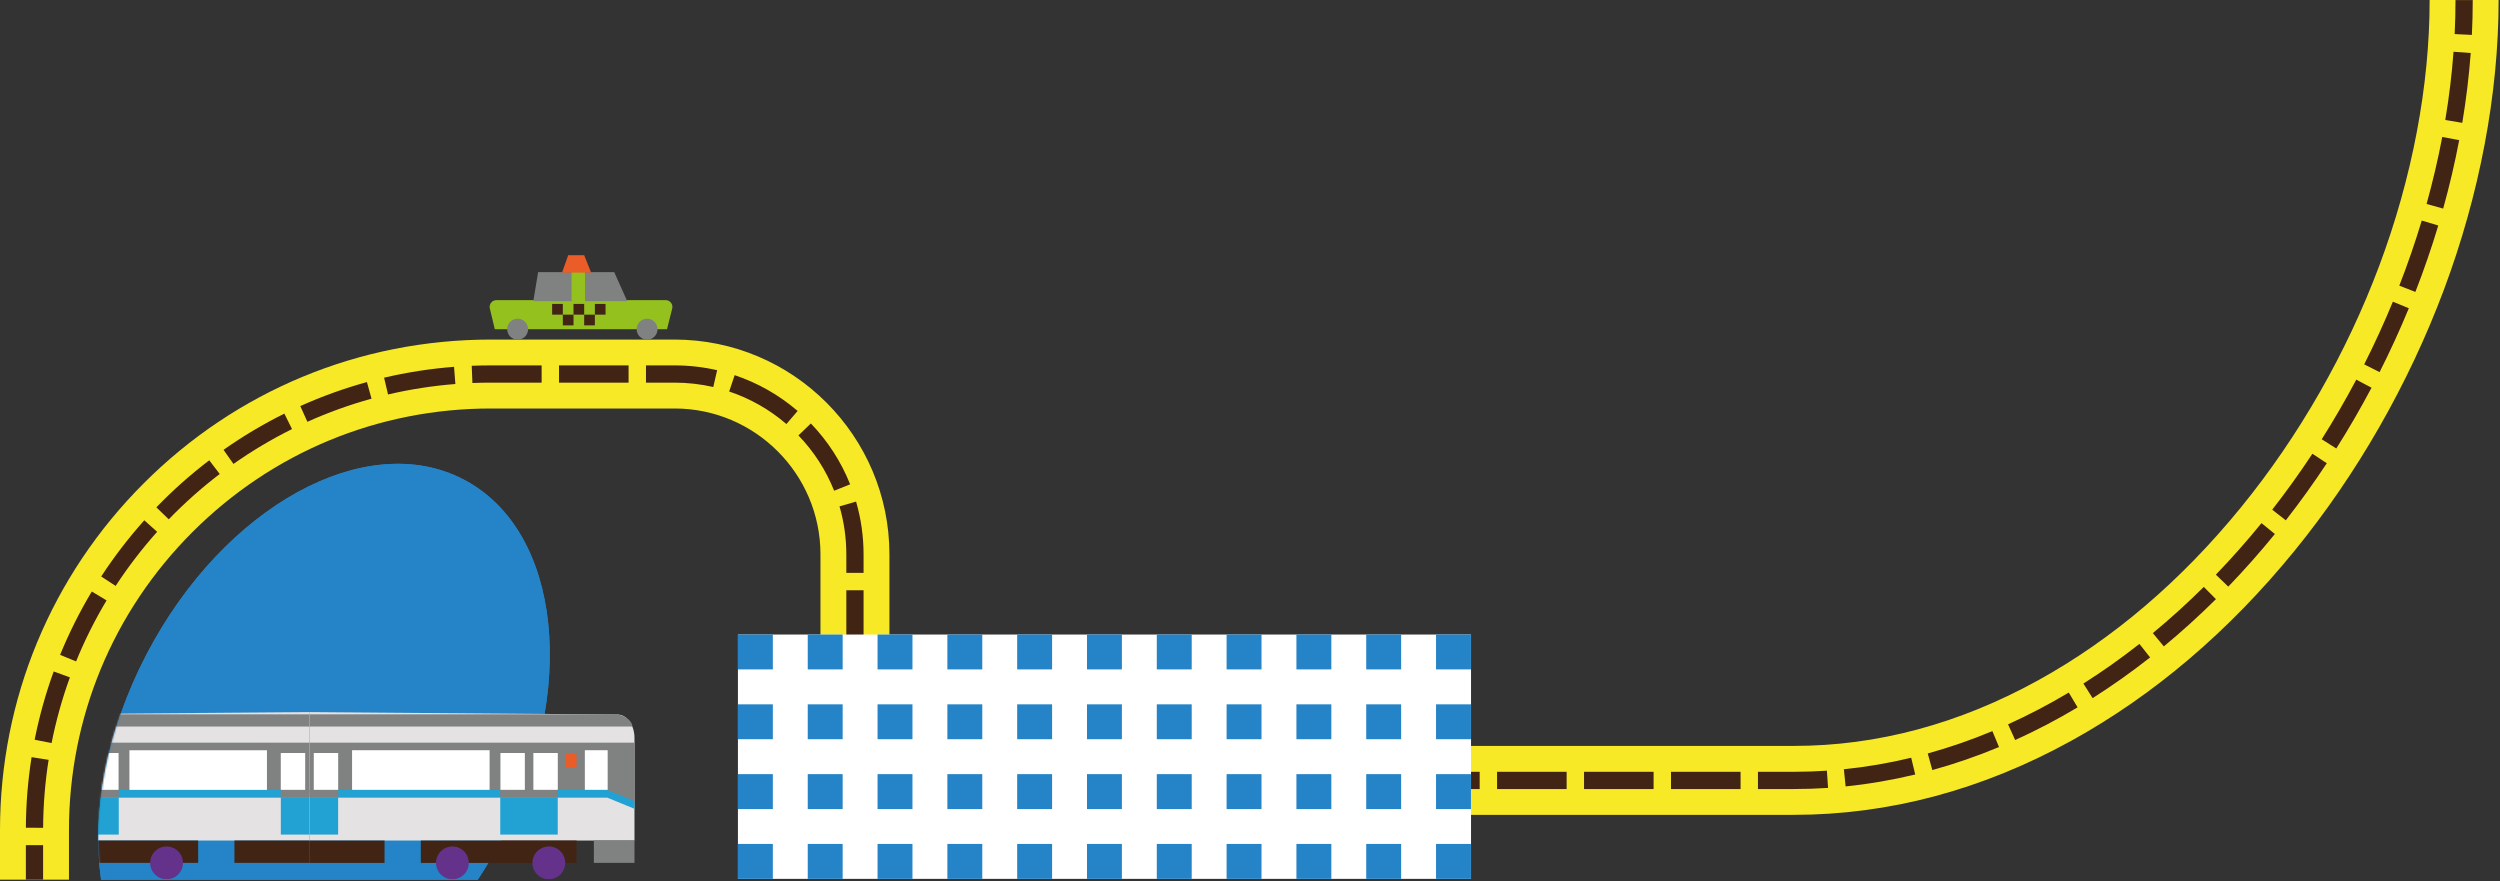 <?xml version="1.0" encoding="UTF-8"?> <svg xmlns="http://www.w3.org/2000/svg" width="1450" height="511" viewBox="0 0 1450 511" fill="none"><rect x="0" y="0" width="1450" height="511" fill="#333333" stroke="none"/><path d="M40 510.19H0V481.59C0 405.56 29.61 334.08 83.37 280.32C137.13 226.56 208.61 196.95 284.64 196.95H391.25C459.97 196.95 515.87 252.86 515.87 321.57V385.5C515.87 411.49 537.01 432.63 563 432.63H1040.5C1088.73 432.63 1136.39 419.83 1182.13 394.58C1225.41 370.69 1265.02 336.91 1299.84 294.18C1333.33 253.08 1361.02 204.7 1379.92 154.27C1399.07 103.16 1409.19 49.81 1409.19 0H1449.19C1449.19 54.55 1438.19 112.75 1417.37 168.3C1396.97 222.75 1367.05 275.01 1330.85 319.44C1292.78 366.16 1249.25 403.22 1201.46 429.59C1149.73 458.14 1095.57 472.61 1040.5 472.61H563C514.96 472.61 475.87 433.52 475.87 385.48V321.55C475.87 274.89 437.91 236.93 391.25 236.93H284.64C219.29 236.93 157.86 262.38 111.65 308.58C65.44 354.79 40 416.22 40 481.57V510.17V510.19Z" fill="#F7E926"></path><path d="M25 490.19H15V510.19H25V490.19Z" fill="#412413"></path><path d="M25 480.13L15 480.07C15.08 466.36 16.19 452.59 18.32 439.15L28.2 440.71C26.15 453.65 25.08 466.91 25.01 480.12L25 480.13ZM1040.5 457.64H1019.61V447.64H1040.5C1046.84 447.64 1053.26 447.43 1059.6 447L1060.27 456.98C1053.72 457.42 1047.07 457.64 1040.51 457.64H1040.5ZM1009.53 457.64H969.18V447.64H1009.53V457.64ZM959.09 457.64H918.74V447.64H959.09V457.64ZM908.65 457.64H868.3V447.64H908.65V457.64ZM858.21 457.64H817.86V447.64H858.21V457.64ZM807.77 457.64H767.42V447.64H807.77V457.64ZM757.33 457.64H716.98V447.64H757.33V457.64ZM706.89 457.64H666.54V447.64H706.89V457.64ZM656.45 457.64H616.1V447.64H656.45V457.64ZM606.01 457.64H565.66V447.64H606.01V457.64ZM555.04 457.21C540.52 455.62 526.99 449.72 515.9 440.15L522.43 432.58C531.98 440.82 543.64 445.9 556.13 447.27L555.04 457.21ZM1070.46 456.12L1069.45 446.17C1082.46 444.85 1095.6 442.6 1108.49 439.49L1110.83 449.21C1097.5 452.42 1083.91 454.75 1070.45 456.12H1070.46ZM1120.75 446.65L1118.09 437.01C1130.64 433.55 1143.26 429.19 1155.58 424.05L1159.43 433.28C1146.72 438.57 1133.71 443.07 1120.75 446.64V446.65ZM508.25 432.49C498.71 421.38 492.84 407.83 491.27 393.31L501.21 392.24C502.55 404.74 507.61 416.4 515.83 425.97L508.24 432.49H508.25ZM29.91 430.98L20.1 429.04C22.75 415.62 26.47 402.3 31.14 389.45L40.54 392.87C36.04 405.24 32.47 418.06 29.92 430.98H29.91ZM1168.79 429.22L1164.67 420.11C1176.53 414.75 1188.38 408.55 1199.89 401.68L1205.01 410.27C1193.17 417.33 1180.99 423.71 1168.78 429.22H1168.79ZM1213.72 404.92L1208.37 396.47C1219.38 389.5 1230.32 381.75 1240.87 373.46L1247.05 381.32C1236.23 389.82 1225.01 397.76 1213.72 404.92ZM44.12 383.61L34.86 379.83C40.02 367.19 46.2 354.82 53.24 343.09L61.82 348.23C55.04 359.53 49.09 371.43 44.13 383.6L44.12 383.61ZM500.87 382.7H490.87V342.35H500.87V382.7ZM1255.02 374.91L1248.65 367.2C1258.73 358.88 1268.67 349.86 1278.2 340.41L1285.24 347.51C1275.5 357.17 1265.33 366.39 1255.02 374.91ZM1292.4 340.24L1285.2 333.3C1294.31 323.85 1303.22 313.79 1311.67 303.41L1319.43 309.72C1310.8 320.32 1301.71 330.59 1292.4 340.24ZM67.07 339.83L58.7 334.36C66.16 322.93 74.57 311.96 83.7 301.78L91.15 308.45C82.37 318.26 74.27 328.82 67.08 339.83H67.07ZM500.87 332.25H490.87V321.56C490.87 312.08 489.54 302.71 486.92 293.7L496.52 290.91C499.4 300.83 500.87 311.14 500.87 321.57V332.26V332.25ZM1325.76 301.77L1317.88 295.62C1325.99 285.23 1333.84 274.31 1341.19 263.17L1349.54 268.68C1342.04 280.04 1334.05 291.17 1325.77 301.78L1325.76 301.77ZM97.88 301.2L90.69 294.25C100.18 284.42 110.51 275.24 121.37 266.97L127.43 274.92C116.97 282.89 107.03 291.73 97.88 301.2ZM483.8 284.62C479.02 272.66 472.06 261.87 463.09 252.54L470.3 245.61C480.16 255.87 487.83 267.75 493.08 280.91L483.79 284.62H483.8ZM135.4 269.08L129.65 260.9C140.83 253.03 152.7 245.97 164.92 239.9L169.37 248.86C157.6 254.7 146.18 261.5 135.41 269.08H135.4ZM1355.05 260.12L1346.6 254.77C1353.68 243.58 1360.42 231.95 1366.65 220.19L1375.49 224.87C1369.15 236.85 1362.27 248.71 1355.06 260.11L1355.05 260.12ZM456.11 245.94C446.29 237.51 435.13 231.16 422.92 227.07L426.1 217.59C439.53 222.09 451.82 229.08 462.62 238.35L456.11 245.94ZM178.28 244.64L174.18 235.52C186.65 229.91 199.65 225.23 212.82 221.6L215.48 231.24C202.8 234.73 190.29 239.24 178.29 244.64H178.28ZM225.06 228.8L222.77 219.06C236.04 215.94 249.69 213.82 263.34 212.76L264.12 222.73C250.97 223.76 237.83 225.8 225.05 228.8H225.06ZM413.69 224.47C406.37 222.79 398.82 221.93 391.24 221.93H374.67V211.93H391.24C399.58 211.93 407.88 212.87 415.94 214.72L413.7 224.46L413.69 224.47ZM274 222.14L273.6 212.15C277.25 212 280.96 211.93 284.63 211.93H314.15V221.93H284.63C281.1 221.93 277.52 222 274 222.14ZM364.58 221.93H324.23V211.93H364.58V221.93ZM1380.16 215.83L1371.23 211.32C1377.23 199.45 1382.83 187.23 1387.87 174.98L1397.12 178.79C1391.98 191.27 1386.27 203.73 1380.16 215.83ZM1400.92 169.32L1391.6 165.69C1396.44 153.25 1400.82 140.55 1404.62 127.92L1414.2 130.8C1410.33 143.68 1405.86 156.64 1400.92 169.32ZM1417.04 120.98L1407.41 118.3C1411 105.4 1414.07 92.32 1416.51 79.43L1426.33 81.29C1423.83 94.46 1420.7 107.82 1417.04 120.98ZM1428.12 71.25L1418.26 69.6C1420.47 56.36 1422.09 43.04 1423.05 30.01L1433.02 30.75C1432.03 44.09 1430.38 57.72 1428.12 71.25Z" fill="#412413"></path><path d="M1433.69 20.25L1423.7 19.76C1424.03 13.17 1424.19 6.53 1424.19 0.02H1434.19C1434.19 6.69 1434.02 13.5 1433.69 20.26V20.25Z" fill="#412413"></path><g clip-path="url(#clip0_1656_3)"><path d="M277.09 510.28C281.99 502.87 286.59 495.07 290.86 486.9C335.58 401.27 325.75 307.79 268.92 278.11C212.09 248.42 129.76 293.78 85.04 379.41C61.59 424.32 53.14 471.38 58.6 510.28" fill="#2484C7"></path></g><g clip-path="url(#clip1_1656_3)"><rect width="425.2" height="141.73" transform="translate(428 368.01)" fill="white"></rect><path d="M448.25 509.74H428V489.49H448.25V509.74ZM488.74 509.74H468.49V489.49H488.74V509.74ZM529.23 509.74H508.98V489.49H529.23V509.74ZM569.72 509.74H549.47V489.49H569.72V509.74ZM610.21 509.74H589.96V489.49H610.21V509.74ZM650.7 509.74H630.45V489.49H650.7V509.74ZM691.19 509.74H670.94V489.49H691.19V509.74ZM731.68 509.74H711.43V489.49H731.68V509.74ZM772.17 509.74H751.92V489.49H772.17V509.74ZM812.66 509.74H792.41V489.49H812.66V509.74ZM853.15 509.74H832.9V489.49H853.15V509.74ZM448.25 469.25H428V449H448.25V469.25ZM488.74 469.25H468.49V449H488.74V469.25ZM529.23 469.25H508.98V449H529.23V469.25ZM569.72 469.25H549.47V449H569.72V469.25ZM610.21 469.25H589.96V449H610.21V469.25ZM650.7 469.25H630.45V449H650.7V469.25ZM691.19 469.25H670.94V449H691.19V469.25ZM731.68 469.25H711.43V449H731.68V469.25ZM772.17 469.25H751.92V449H772.17V469.25ZM812.66 469.25H792.41V449H812.66V469.25ZM853.15 469.25H832.9V449H853.15V469.25ZM448.25 428.75H428V408.5H448.25V428.75ZM488.74 428.75H468.49V408.5H488.74V428.75ZM529.23 428.75H508.98V408.5H529.23V428.75ZM569.72 428.75H549.47V408.5H569.72V428.75ZM610.21 428.75H589.96V408.5H610.21V428.75ZM650.7 428.75H630.45V408.5H650.7V428.75ZM691.19 428.75H670.94V408.5H691.19V428.75ZM731.68 428.75H711.43V408.5H731.68V428.75ZM772.17 428.75H751.92V408.5H772.17V428.75ZM812.66 428.75H792.41V408.5H812.66V428.75ZM853.15 428.75H832.9V408.5H853.15V428.75ZM448.25 388.26H428V368.01H448.25V388.26ZM488.74 388.26H468.49V368.01H488.74V388.26ZM529.23 388.26H508.98V368.01H529.23V388.26ZM569.72 388.26H549.47V368.01H569.72V388.26ZM610.21 388.26H589.96V368.01H610.21V388.26ZM650.7 388.26H630.45V368.01H650.7V388.26ZM691.19 388.26H670.94V368.01H691.19V388.26ZM731.68 388.26H711.43V368.01H731.68V388.26ZM772.17 388.26H751.92V368.01H772.17V388.26ZM812.66 388.26H792.41V368.01H812.66V388.26ZM853.15 388.26H832.9V368.01H853.15V388.26Z" fill="#2484C7"></path></g><g clip-path="url(#clip2_1656_3)"><path d="M286.983 190.929H386.869L389.882 178.944C390.502 176.474 388.641 174.079 386.108 174.079H287.892C285.374 174.079 283.52 176.444 284.103 178.899L286.976 190.929H286.983Z" fill="#95C11F"></path><g style="mix-blend-mode:multiply"><path d="M309.315 174.701H363.806L356.252 157.844H312.106L309.315 174.701Z" fill="#808181"></path></g><g style="mix-blend-mode:multiply"><path d="M375.312 197.017C378.66 197.017 381.375 194.291 381.375 190.928C381.375 187.566 378.66 184.84 375.312 184.84C371.963 184.84 369.249 187.566 369.249 190.928C369.249 194.291 371.963 197.017 375.312 197.017Z" fill="#808181"></path></g><g style="mix-blend-mode:multiply"><path d="M300.232 197.017C303.58 197.017 306.294 194.291 306.294 190.928C306.294 187.566 303.58 184.84 300.232 184.84C296.883 184.84 294.169 187.566 294.169 190.928C294.169 194.291 296.883 197.017 300.232 197.017Z" fill="#808181"></path></g><path d="M331.528 176.266H339.297V156.873H331.528V176.266Z" fill="#95C11F"></path><g style="mix-blend-mode:multiply"><path d="M345.02 182.496H351.216V176.274H345.02V182.496Z" fill="#412413"></path><path d="M338.824 188.718H345.02V182.496H338.824V188.718Z" fill="#412413"></path><path d="M332.628 182.496H338.824V176.274H332.628V182.496Z" fill="#412413"></path><path d="M320.244 182.496H326.44V176.274H320.244V182.496Z" fill="#412413"></path><path d="M326.44 188.718H332.636V182.496H326.44V188.718Z" fill="#412413"></path></g><path d="M342.849 158.104H325.975L329.564 148.01H338.831L342.849 158.104Z" fill="#EA5C28"></path></g><path d="M277.089 510.279C281.989 502.869 286.589 495.069 290.859 486.899C335.579 401.269 325.749 307.789 268.919 278.109C212.089 248.419 129.759 293.779 85.039 379.409C61.589 424.319 53.139 471.379 58.599 510.279" fill="#2484C7"></path><mask id="mask0_1656_3" style="mask-type:alpha" maskUnits="userSpaceOnUse" x="57" y="269" width="362" height="242"><path d="M85.05 379.286C120.763 311.005 180.452 268.359 232 269.018V269.01H419V510.01H58.6C53.138 471.153 61.591 424.146 85.05 379.286Z" fill="#D9D9D9"></path></mask><g mask="url(#mask0_1656_3)"><g style="mix-blend-mode:multiply"><path d="M368 428.015V487.503H179.5V413.01L358.237 414.438C363.636 414.466 368 420.54 368 428.015Z" fill="#E4E2E3"></path></g><g style="mix-blend-mode:multiply"><path d="M179.5 430.73H368V466.115L352.362 459.593H179.5V430.73Z" fill="#808181"></path></g><path d="M244.068 500.492H334.401V487.531H244.068V500.492Z" fill="#412413"></path><path d="M179.5 500.492H223.03V487.531H179.5V500.492Z" fill="#412413"></path><path d="M196.118 462.644H179.5V484.059H196.118V462.644Z" fill="#21A2D3"></path><g style="mix-blend-mode:multiply"><path d="M262.392 509.982C267.645 509.982 271.904 505.721 271.904 500.464C271.904 495.207 267.645 490.946 262.392 490.946C257.139 490.946 252.88 495.207 252.88 500.464C252.88 505.721 257.139 509.982 262.392 509.982Z" fill="#64328A"></path></g><g style="mix-blend-mode:multiply"><path d="M318.315 509.982C323.568 509.982 327.827 505.721 327.827 500.464C327.827 495.207 323.568 490.946 318.315 490.946C313.062 490.946 308.803 495.207 308.803 500.464C308.803 505.721 313.062 509.982 318.315 509.982Z" fill="#64328A"></path></g><path d="M283.961 435.125H204.203V458.137H283.961V435.125Z" fill="white"></path><path d="M323.491 462.644H290.144V484.059H323.491V462.644Z" fill="#21A2D3"></path><path d="M352.446 435.125H339.213V458.137H352.446V435.125Z" fill="white"></path><g style="mix-blend-mode:multiply"><path d="M179.5 414.298H357.006C360.922 414.298 366.741 417.461 366.741 421.38H368H179.5V414.298Z" fill="#808181"></path></g><path d="M309.363 458.165H323.519V436.749H309.363V458.165Z" fill="white"></path><path d="M290.256 458.165H304.411V436.749H290.256V458.165Z" fill="white"></path><path d="M181.99 458.165H196.146V436.749H181.99V458.165Z" fill="white"></path><path d="M368 464.631L352.222 458.165H179.5V462.644H352.222L368 469.111V464.631Z" fill="#21A2D3"></path><path d="M334.401 436.945H327.827V445.399H334.401V436.945Z" fill="#EA5C28"></path><path d="M368 487.503H344.445V500.464H368V487.503Z" fill="#808181"></path><path d="M323.491 458.165H290.144V462.672H323.491V458.165Z" fill="#808181"></path><path d="M196.201 458.165H179.5V462.672H196.201V458.165Z" fill="#808181"></path><g style="mix-blend-mode:multiply"><path d="M-9 428.015V487.503H179.5V413.01L0.764 414.438C-4.636 414.466 -9 420.54 -9 428.015Z" fill="#E4E2E3"></path></g><g style="mix-blend-mode:multiply"><path d="M179.5 430.73H-9V466.115L6.638 459.593H179.5V430.73Z" fill="#808181"></path></g><path d="M114.932 487.503H24.599V500.464H114.932V487.503Z" fill="#412413"></path><path d="M179.5 487.503H135.97V500.464H179.5V487.503Z" fill="#412413"></path><path d="M162.882 484.059H179.5V462.644H162.882V484.059Z" fill="#21A2D3"></path><g style="mix-blend-mode:multiply"><path d="M96.608 509.982C101.861 509.982 106.12 505.721 106.12 500.464C106.12 495.207 101.861 490.946 96.608 490.946C91.355 490.946 87.096 495.207 87.096 500.464C87.096 505.721 91.355 509.982 96.608 509.982Z" fill="#64328A"></path></g><path d="M75.067 458.165H154.825V435.154H75.067V458.165Z" fill="white"></path><path d="M35.537 484.059H68.884V462.644H35.537V484.059Z" fill="#21A2D3"></path><g style="mix-blend-mode:multiply"><path d="M179.5 414.298H1.994C-1.922 414.298 -7.741 417.461 -7.741 421.38H-9H179.5V414.298Z" fill="#808181"></path></g><path d="M68.772 436.749H54.617V458.165H68.772V436.749Z" fill="white"></path><path d="M177.01 436.749H162.854V458.165H177.01V436.749Z" fill="white"></path><path d="M-9 464.631L6.806 458.165H179.5V462.644H6.806L-9 469.111V464.631Z" fill="#21A2D3"></path><path d="M68.856 458.165H35.509V462.672H68.856V458.165Z" fill="#808181"></path><path d="M179.5 458.165H162.799V462.672H179.5V458.165Z" fill="#808181"></path></g><defs><clipPath id="clip0_1656_3"><rect width="261.91" height="241.27" fill="white" transform="translate(57 269.01)"></rect></clipPath><clipPath id="clip1_1656_3"><rect width="425.2" height="141.73" fill="white" transform="translate(428 368.01)"></rect></clipPath><clipPath id="clip2_1656_3"><rect width="106" height="49" fill="white" transform="translate(284 148.01)"></rect></clipPath></defs></svg> 